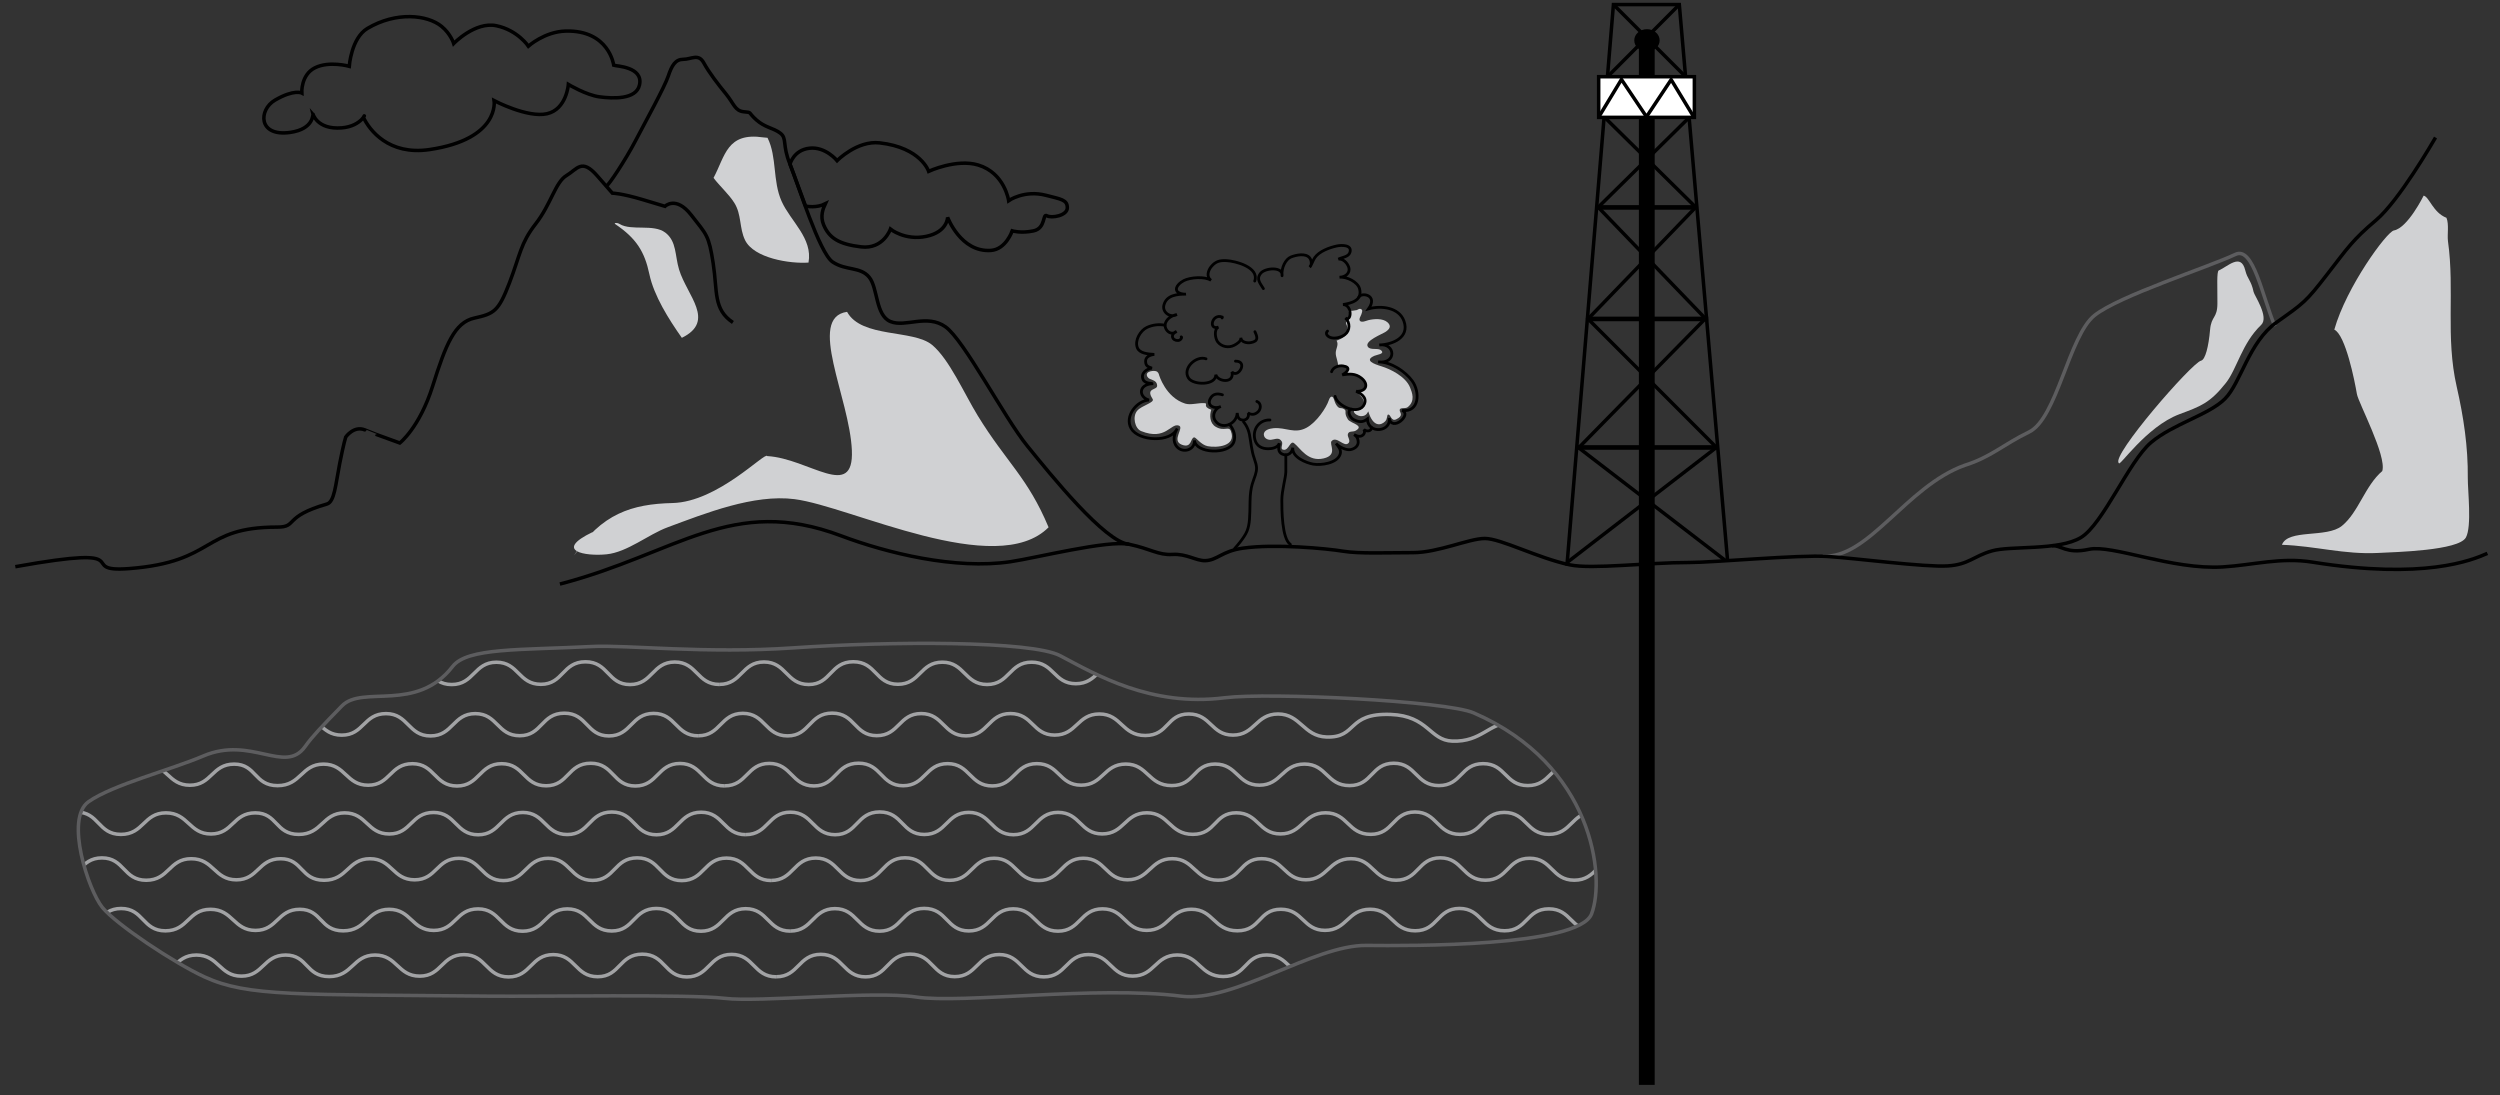 <?xml version="1.0" encoding="utf-8"?>
<!-- Generator: Adobe Illustrator 15.1.0, SVG Export Plug-In . SVG Version: 6.00 Build 0)  -->
<!DOCTYPE svg PUBLIC "-//W3C//DTD SVG 1.1//EN" "http://www.w3.org/Graphics/SVG/1.1/DTD/svg11.dtd">
<svg version="1.1" id="Ebene_1" xmlns="http://www.w3.org/2000/svg" xmlns:xlink="http://www.w3.org/1999/xlink" x="0px" y="0px"
	 width="355px" height="155.5px" viewBox="0 0 355 155.5" enable-background="new 0 0 355 155.5" xml:space="preserve">
<rect x="0" y="0" width="355" height="155.5" fill="#333333" stroke="none"/>
<path fill="none" stroke="#5D5D5F" stroke-width="0.5" d="M323.04,46.336c-1.815-4.32-3.078-11.415-5.614-10.211
	c-3.854,1.828-16.528,5.885-20.01,8.666c-3.614,2.886-5.339,14.638-9.286,16.552c-3.728,1.809-5.377,3.545-9.148,4.734
	c-8.303,2.98-13.653,13.343-20.169,12.89"/>
<path fill="none" stroke="#D80015" stroke-width="0.46" d="M74.152-33.305"/>
<path fill="none" stroke="#000000" stroke-width="0.5" d="M41.205,18.804c-4.588,0.645-4.508-3.223-2.15-4.588
	c2.724-1.578,3.799-1.004,3.799-1.004s-0.156-2.574,1.864-3.584s4.874-0.215,4.874-0.215s0.287-4.014,2.581-5.377
	c4.096-2.432,8.53-1.934,10.537-0.285c1.301,1.068,1.716,2.428,1.716,2.428s3.029-3.156,6.059-2.525s4.544,2.904,4.544,2.904
	s2.302-2.068,5.301-2.146c6.178-0.158,6.822,4.859,6.822,4.859c0.378,0.125,4.229,0.215,3.656,2.795
	c-0.467,2.1-3.788,1.939-5.682,1.686c-1.894-0.252-4.418-1.766-4.418-1.766s-0.252,3.533-3.029,4.164
	c-2.777,0.631-7.515-1.861-7.515-1.861s0.872,5.463-9.175,6.951c-5.806,0.861-8.543-2.787-9.39-4.586
	c0.468-0.896-0.137,1.273-3.083,1.504c-3.526,0.277-4.085-2.006-4.085-2.006S44.618,18.323,41.205,18.804z"/>
<path fill="none" stroke="#000000" stroke-width="0.5" d="M86.051,26.474c0.379-0.127,2.776-3.787,4.165-6.438
	s4.166-7.701,4.671-9.215c0.505-1.516,1.01-2.398,2.146-2.398s2.146-0.883,2.903,0.506c0.757,1.387,2.02,3.027,3.155,4.416
	s1.263,2.4,2.524,2.525c1.262,0.127,0.504,0,1.767,1.137c1.263,1.135,2.398,1.135,3.408,1.893s0.253,1.641,1.389,4.418
	s4.165,12.623,6.059,13.885s3.912,0.631,5.175,2.145c1.263,1.516,0.885,5.43,3.03,6.312s5.175-1.137,7.825,0.758
	c2.65,1.893,8.33,12.873,11.612,16.912s11.052,13.707,14.46,13.961"/>
<path fill="none" stroke="#000000" stroke-width="0.5" d="M112.179,23.317c0,0,0.505-2.02,2.777-2.271
	c2.272-0.254,3.913,1.766,3.913,1.766s2.835-2.893,6.059-2.523c5.853,0.67,6.942,4.039,6.942,4.039s3.947-1.826,7.035-0.895
	c3.769,1.139,4.325,5.061,4.325,5.061s2.212-1.559,5.301-0.758c2.165,0.561,3.029,0.631,3.029,1.768
	c0,1.135-2.272,1.514-2.903,1.135s-0.125,1.768-1.893,2.146s-3.029,0-3.029,0s-0.886,2.629-3.03,2.777
	c-4.282,0.295-6.143-4.703-6.143-4.703s-0.006,2.076-3.035,2.707s-5.085-1.033-5.085-1.033s-1.009,2.902-4.165,2.523
	s-4.523-1.246-5.318-3.125c-0.514-1.213-0.094-2.287,0.233-2.988c-1.215,0.607-2.615,0.375-2.804,0.314
	C113.223,26.142,112.942,25.394,112.179,23.317z"/>
<path fill="none" stroke="#000000" stroke-width="0.5" d="M79.506,82.935c16.688-4.354,24.394-12.697,39.932-6.85
	c6.466,2.434,16.206,4.846,24.059,3.676c3.674-0.548,13.814-3.102,16.844-2.471s4.122,1.564,6.142,1.439
	c2.02-0.127,3.364,0.926,4.67,0.883c1.712-0.057,2.356-1.344,5.302-1.768c4.56-0.656,11.991,0.049,14.264,0.428
	s6.232,0.203,9.893,0.203s7.962-2.012,10.234-2.012s7.571,2.802,12.082,3.748c3.126,0.656,10.982-0.336,16.938-0.336
	c3.473,0,15.564-1.113,19.604-0.861c4.04,0.254,13.828,1.551,17.103,1.346c2.994-0.188,3.638-1.379,6.289-2.137
	s9.468,0,12.623-1.893c3.155-1.895,6.814-10.855,9.971-13.506s8.204-3.912,10.477-6.186c2.272-2.271,3.408-8.078,7.321-10.855
	s4.165-2.902,7.194-6.816c3.029-3.912,3.66-4.922,6.942-7.699s8.078-11.107,8.457-11.738"/>
<path fill="none" stroke="#000000" stroke-width="0.5" d="M353.21,78.581c-2.207,0.971-8.977,3.78-24.873,1.24
	c-4.473-0.715-8.32,0.408-12.685,0.682c-7.225,0.451-15.737-3.213-19.021-2.501s-3.959-0.635-5.26-0.505"/>
<path fill="#D0D1D3" d="M192.403,44.279c0.115-0.162,0.557-0.481,0.784-0.415c0.402,0.118,0.221,0.463,0.126,0.773
	c-0.072,0.239-0.403,0.672-0.197,0.926c0.237,0.293,0.907-0.026,1.171-0.093c0.787-0.198,2.073-0.298,2.73,0.292
	c0.598,0.535,0.312,0.954-0.221,1.334c-0.471,0.336-3.136,1.322-2.553,2.154c0.376,0.537,1.452,0.091,1.899,0.52
	c0.518,0.498-0.572,0.578-0.962,0.748c-1.499,0.652-0.112,1.163,1.021,1.511c1.23,0.378,3.404,1.43,4.031,2.999
	c0.287,0.72,0.766,1.891-0.328,2.781c-0.387,0.314-1.299-0.081-1.125,0.579c0.068,0.259,0.5,0.672-0.516,1.156
	c-0.751,0.358-0.766-0.75-1.156-0.672c-0.2,0.04-0.051,0.597-0.422,0.969c-0.609,0.609-1.719,0.812-2.389-1.428
	c-0.205,0.412-0.471,0.725-1.125,0.675c-0.311-0.023-0.972-0.352-0.916-0.713c0.706-0.305,1.474-0.145,1.427-1.187
	c-0.033-0.749-0.608-1.005-1.021-1.526c3.147-0.57-0.53-3.501-1.735-2.424c0.067-0.401,0.877-0.635,0.411-1.137
	c-0.258-0.277-1.105-0.361-1.349-0.055c0.081-0.657-0.322-1.279-0.314-1.929c0.008-0.632,0.468-1.163,0.118-1.745
	c0.932-0.348,1.606-0.687,1.533-1.892c-0.011-0.176-0.224-0.518-0.193-0.666c0.049-0.237,0.266-0.233,0.41-0.448
	c0.27-0.397,0.006-0.897-0.056-1.34c0.354,0.414,1.951-0.486,1.836,0.354"/>
<g>
	<path fill="none" stroke="#000000" stroke-width="0.4" stroke-linecap="round" d="M165.402,46.18
		c-0.818-0.163-1.733-0.062-2.545,0.319c-0.91,0.428-1.757,1.809-1.356,2.872c0.301,0.802,1.48,0.904,2.413,0.956
		c-0.701,0.078-1.271,0.399-1.24,1.015c0.033,0.677,0.369,0.728,0.892,0.933c-0.589,0.055-1.753,0.687-1.19,1.732
		c0.381,0.502,1.262,0.397,1.239,0.479c-2.007,0.127-1.933,1.916-0.458,2.322c-1.745,0.078-3.516,2.342-2.535,4.033
		c1.057,1.826,5.667,2.048,6.533,0.01c-0.436,0.787-0.711,1.838-0.004,2.619c0.826,0.91,2.535,0.461,2.463-0.946
		c0.15,1.886,4.881,2.083,5.582,0.252c0.326-0.85-0.008-1.8-0.596-2.503"/>
	<path fill="none" stroke="#000000" stroke-width="0.4" stroke-linecap="round" d="M178.172,39.91
		c0.686-1.943-2.719-2.835-3.99-2.897c-0.965-0.048-1.548,0.084-2.176,0.833c-0.451,0.54-0.752,1.464-0.033,1.961
		c-0.869-0.584-2.955-0.43-3.862,0.033c-0.449,0.229-1.324,0.882-0.983,1.494c0.192,0.345,1.006,0.487,1.266,0.434
		c-1.219,0-2.777,0.131-3.127,1.586c-0.244,1.015,0.952,1.834,1.842,1.308c-0.643,0.138-1.305,0.488-1.582,1.139
		c-0.389,0.916,0.708,2.018,1.529,1.264c-0.391,0.17-0.748,0.578-0.477,0.99c0.172,0.264,0.654,0.386,0.936,0.234
		c0.213-0.113,0.372-0.404,0.215-0.453"/>
	<path fill="none" stroke="#000000" stroke-width="0.4" stroke-linecap="round" d="M179.4,40.982
		c-0.434-0.743-1.074-1.331-0.372-2.187c0.631-0.769,3.189-0.968,3.024,0.357c0,0.04,0,0.04,0,0
		c-0.129-1.144,0.525-2.364,1.255-2.654c0.729-0.29,2.092-0.59,2.659,0.118c0.293,0.364,0.334,1.081,0.016,1.306
		c0.328-0.399,0.428-0.926,0.73-1.348c0.648-0.907,2.049-1.409,3.091-1.641c0.644-0.144,2.263-0.204,1.878,0.93
		c-0.217,0.631-1.131,0.67-1.627,0.933c0.664-0.099,1.269,0.552,1.462,1.146c0.269,0.836-0.495,1.422-1.301,1.421
		c0.999-0.088,2.589,0.651,2.843,1.653c0.422,1.657-1.167,2.033-2.351,2.23c1.369,0.047,1.212,2.555,0.334,1.907
		c0.704,0.626,0.683,1.802-0.062,2.354c-0.525,0.391-1.457,0.658-2.107,0.4c-0.387-0.152-0.73-0.554-0.369-0.89"/>
	<path fill="none" stroke="#000000" stroke-width="0.4" stroke-linecap="round" d="M192.974,42.165
		c0.358-0.677,2.751-0.285,1.364,1.687c1.767-0.495,4.33-0.207,5.023,1.74c0.832,2.334-1.596,3.331-3.498,3.395
		c2.271-0.33,2.537,2.725-0.158,2.406c1.824-0.02,3.867,1.375,4.832,2.707c1.127,1.551,1.037,4.501-1.441,4.182
		c1.477,0.556-1.465,3.139-1.843,1.078c0.389,1.906-2.968,2.402-3.084,0.137c-0.636,0.494-1.16,0.488-1.974,0.076
		c-0.471-0.24-0.998-1.251-0.292-1.465"/>
	<path fill="none" stroke="#000000" stroke-width="0.4" stroke-linecap="round" d="M173.533,45.149
		c0.018-0.059,0.07-0.056,0.037-0.126c-1.482-0.569-2.029,1.924-0.54,1.422c-0.694,0.288-0.463,1.649-0.124,2.091
		c0.559,0.729,1.574,0.902,2.373,0.482c0.353-0.186,1.004-0.576,0.921-1.059c0.036,0.65,0.913,0.785,1.412,0.693
		c1.131-0.205,0.939-0.779,0.587-1.549"/>
	<path fill="none" stroke="#000000" stroke-width="0.4" stroke-linecap="round" d="M180.332,59.636
		c-1.5-0.045-2.506,1.299-2.145,2.766c0.23,0.933,1.002,1.338,1.924,1.322c0.467-0.009,1.333-0.121,1.555-0.787
		c-0.113,0.615-0.239,1.268,0.441,1.556c0.779,0.329,1.387-0.192,1.469-0.933c-0.143,1.386,1.964,2.183,2.894,2.345
		c1.095,0.19,3.382-0.106,3.822-1.38c0.228-0.656-0.243-1.11-0.573-1.553c0.521,0.59,1.5,0.967,2.033,0.879
		c0.588-0.098,1.206-0.521,1.104-1.232c-0.063-0.425-0.186-0.656-0.576-0.902c0.305,0.137,0.59,0.308,0.941,0.222
		c0.33-0.081,0.724-0.439,0.449-0.962c0.373,0.361,1.148,0.279,1.052-0.305"/>
	<path fill="none" stroke="#000000" stroke-width="0.4" stroke-linecap="round" d="M176.585,59.897c0,0,0.61,0.668,0.833,1.779
		s0.279,2.277,0.695,3.444s0.379,1.556,0.147,2.333c-0.231,0.778-0.718,1.501-0.753,3.723c-0.034,2.223-0.034,3.223-0.424,4.223
		c-0.388,1.001-1.771,2.501-1.771,2.501"/>
	<path fill="none" stroke="#000000" stroke-width="0.4" stroke-linecap="round" d="M182.588,64.6c0,0,0.014,1.571,0,2.405
		s-0.568,2.668-0.568,4.001s0,5.479,1.209,6.298"/>
	<path fill="none" stroke="#000000" stroke-width="0.4" stroke-linecap="round" d="M189.086,52.786
		c0.188-0.641,1.014-0.912,1.625-0.822c1.243,0.184,0.58,0.887-0.108,1.271c0.984-0.168,1.861-0.222,2.71,0.45
		c1.113,0.887,0.686,1.957-0.734,1.881c0.561,0.273,1.568,0.808,1.181,1.779c-0.702,1.762-3.89,0.344-4.173-1.059"/>
	<path fill="none" stroke="#000000" stroke-width="0.4" stroke-linecap="round" d="M173.584,56.064
		c-0.699-0.226-1.363-0.171-1.735,0.554c-0.517,1.008,0.633,1.538,1.495,1.109c-0.775,0.247-1.281,1.185-0.82,1.951
		c0.858,1.434,3.088,0.653,3.16-1.041c0.055,0.559,0.209,0.892,0.607,0.983c0.898,0.208,1.143-0.702,0.914-0.993
		c0.713,0.454,1.217,0.053,1.428-0.131c0.443-0.389,0.492-1.257-0.158-1.488"/>
	<path fill="none" stroke="#000000" stroke-width="0.4" stroke-linecap="round" d="M171.254,50.954
		c-1.368-0.504-3.387,1.304-2.485,2.729c0.653,1.031,3.911,1.082,3.878-0.489c0.229,1.025,2.666,1.341,2.29-0.386
		c0.835,0.999,2.385-1.54,0.501-1.525"/>
</g>
<path fill="none" stroke="#000000" stroke-width="0.5" d="M2.175,80.472c18.426-3.308,8.269,0.873,16.134,0.271
	c12.482-0.953,10.177-5.895,21.064-5.895c2.947,0,0.78-1.473,7.049-3.275c1.078-0.31,1.217-2.705,1.817-5.758
	c0.57-2.904,0.853-3.756,0.853-3.756s1.145-1.645,2.701-1.021s1.556,0.623,1.556,0.623l3.423,1.244c0,0,2.801-2.178,4.668-8.092
	c1.867-5.912,3.112-9.023,5.913-9.646s3.424-0.934,4.979-4.979c1.556-4.047,1.556-5.602,3.734-8.402s2.8-5.914,4.356-6.848
	s2.18-2.488,4.357,0c2.178,2.49,2.178,2.49,2.178,2.49s1.244,0,4.356,0.934s3.112,0.934,3.112,0.934s1.556-1.557,3.734,1.244
	s2.49,2.803,3.112,6.848s0,6.535,2.801,8.402"/>
<path fill="#D0D1D3" d="M81.499,78.878c3.885-5.949,8.254-7.311,14-7.447c6.467-0.152,13.182-7.359,13.45-6.668
	c5.938,0.344,12.33,6.408,12.016-0.826c-0.323-7.445-6.415-18.846-0.682-19.656c2.055,3.758,9.387,2.469,12.074,4.695
	c2.436,2.02,4.55,6.896,6.476,10.037c4.068,6.637,7.087,8.746,10.066,15.863c-7.412,7.449-28.117-2.975-36.069-3.996
	c-5.792-0.742-12.67,2.012-18.031,3.998c-2.76,1.023-5.703,3.531-8.667,3.834c-3.007,0.307-7.596-0.467-1.966-3.166"/>
<path fill="#D0D1D3" d="M314.872,43.086c-0.003,2.145-0.868,1.737-1.042,3.746c-0.205,2.372-0.681,4.256-1.279,4.382
	c-1.282,0.271-12.873,13.58-11.677,14.537c0,0.715,3.828-5.145,8.613-6.938c2.947-1.105,4.307-1.546,6.579-4.423
	c1.596-2.021,2.273-5.626,5.024-8.258c1.153-1.103-0.975-4.178-1.076-4.665c-0.354-1.695-0.868-1.779-1.196-3.11
	c-0.615-2.499-2.521-0.468-3.756,0.048C314.759,38.531,314.875,40.748,314.872,43.086z"/>
<path fill="#D0D1D3" d="M344.158,27.779c0.81,0.18,1.32,2.404,3.238,3.148c0.391,0.922,0.087,2.403,0.218,3.343
	c0.977,6.982-0.375,13.584,1.238,20.641c0.98,4.297,1.619,8.545,1.574,12.949c-0.017,1.74,0.594,6.895-0.268,8.463
	c-1.025,1.869-10.011,2.068-12.453,2.195c-4.815,0.252-8.952-0.994-13.672-1.156c0.873-2.293,6.352-0.92,8.52-2.689
	c2.373-1.938,3.242-5.646,5.73-7.789c0.656-2.129-3.392-9.687-3.604-10.932c-0.326-1.919-1.613-8.375-3.208-9.145
	c1.71-6.074,7.449-13.897,8.458-14.081C341.909,32.367,344.158,27.779,344.158,27.779z"/>
<path fill="#D0D1D3" d="M87.999,31.815c1.655,1.004,4.812-0.055,6.475,1.215c1.632,1.246,1.349,3.25,1.954,5.244
	c1.126,3.717,5.258,7.312,0.394,9.697c-1.874-2.656-3.967-5.98-4.611-9.035c-0.679-3.219-1.86-5.096-4.858-7.121
	C87.133,31.668,87.575,31.558,87.999,31.815z"/>
<path fill="#D0D1D3" d="M108.988,19.567c1.363,2.723,0.701,6.107,1.999,9.01c1.275,2.854,4.454,5.26,3.82,8.709
	c-2.664,0.189-7.767-0.627-9.009-3.188c-0.831-1.711-0.476-3.617-1.521-5.287c-0.795-1.268-2.083-2.383-2.955-3.553
	c1.671-3.123,1.881-6.511,7.075-5.748C108.561,19.535,108.988,19.567,108.988,19.567z"/>
<g>
	<g>
		<defs>
			<path id="SVGID_1_" d="M226.003,129.77c-1.787,4.688-25.853,4.545-31.989,4.48c-7.458-0.079-18.781,8.149-26.296,7.204
				c-12.095-1.521-31.089,1.111-37.647,0.119c-6.055-0.916-22.295,0.79-27.172,0.19c-4.877-0.601-26.195-0.234-33.535-0.312
				c-27.134-0.282-34.138,0.108-40.32-2.729c-4.313-1.979-12.564-7.475-14.516-9.876s-5.367-12.606-1.951-15.007
				c3.414-2.4,11.683-4.523,16.302-6.494c6.788-2.896,11.574,2.648,14.425-1.309c1.106-1.536,2.324-2.8,5.251-5.802
				c2.927-3.002,10.582,1.03,15.722-5.604c2.079-2.684,9.599-2.303,19.875-2.829c4.738-0.243,16.087,1.05,28.486,0.196
				c13.906-0.959,33.86-1.031,37.936,1.127c5.062,2.68,12.897,7.275,23.3,5.962c6.318-0.798,31.455,0.438,35.398,2.147
				C226.271,108.605,227.997,124.54,226.003,129.77z"/>
		</defs>
		<clipPath id="SVGID_2_">
			<use xlink:href="#SVGID_1_"  overflow="visible"/>
		</clipPath>
		<g clip-path="url(#SVGID_2_)">
			<path fill="none" stroke="#A2A3A5" stroke-width="0.5" d="M112.226,132.208c3.183,0,3.152-3.182,6.332-3.182
				c3.179,0,3.166,3.197,6.347,3.197s3.058-3.229,6.332-3.229s3.146,3.197,6.331,3.197s3.148-3.135,6.314-3.135
				c3.169,0,3.168,3.166,6.349,3.166s3.153-3.166,6.323-3.166c3.188,0,3.148,3.055,6.285,3.055s3.198-2.996,6.344-2.996
				c3.145,0,3.189,3.055,6.52,3.055c3.332,0,3.004-3.055,6.168-3.055s3.17,2.996,6.284,2.996s3.22-2.996,6.402-2.996
				c3.182,0,3.152,3.055,6.402,3.055c3.248,0,3.086-3.171,6.285-3.171s3.135,3.171,6.402,3.171c3.266,0,3.066-3.112,6.283-3.112
				c3.219,0,3.117,3.112,6.344,3.112s3.223-3.112,6.279-3.112 M112.213,132.216c-3.183,0-3.152-3.182-6.332-3.182
				c-3.179,0-3.166,3.197-6.347,3.197s-3.058-3.229-6.332-3.229s-3.146,3.197-6.331,3.197s-3.148-3.135-6.314-3.135
				c-3.169,0-3.168,3.166-6.349,3.166s-3.153-3.166-6.323-3.166c-3.188,0-3.148,3.055-6.285,3.055s-3.199-2.996-6.344-2.996
				s-3.189,3.055-6.52,3.055c-3.332,0-3.004-3.055-6.168-3.055s-3.17,2.996-6.285,2.996c-3.113,0-3.219-2.996-6.4-2.996
				s-3.152,3.055-6.402,3.055s-3.086-3.171-6.285-3.171s-3.135,3.171-6.402,3.171s-3.066-3.112-6.283-3.112
				c-3.219,0-3.117,3.112-6.344,3.112s-3.223-3.112-6.281-3.112"/>
			<path fill="none" stroke="#A2A3A5" stroke-width="0.5" d="M110.226,138.7c3.183,0,3.152-3.182,6.332-3.182
				c3.179,0,3.166,3.197,6.347,3.197s3.058-3.229,6.332-3.229s3.146,3.197,6.331,3.197s3.148-3.135,6.314-3.135
				c3.169,0,3.168,3.166,6.349,3.166s3.153-3.166,6.323-3.166c3.188,0,3.148,3.055,6.285,3.055s3.198-2.996,6.344-2.996
				c3.145,0,3.189,3.055,6.52,3.055c3.332,0,3.004-3.055,6.168-3.055s3.17,2.996,6.284,2.996s3.22-2.996,6.402-2.996
				c3.182,0,3.152,3.055,6.402,3.055c3.248,0,3.086-3.171,6.285-3.171s3.135,3.171,6.402,3.171c3.266,0,3.066-3.112,6.283-3.112
				c3.219,0,3.117,3.112,6.344,3.112s3.223-3.112,6.279-3.112 M110.213,138.708c-3.183,0-3.152-3.182-6.332-3.182
				c-3.179,0-3.166,3.197-6.347,3.197s-3.058-3.229-6.332-3.229s-3.146,3.197-6.331,3.197s-3.148-3.135-6.314-3.135
				c-3.169,0-3.168,3.166-6.349,3.166s-3.153-3.166-6.323-3.166c-3.188,0-3.148,3.055-6.285,3.055s-3.199-2.996-6.344-2.996
				s-3.189,3.055-6.52,3.055c-3.332,0-3.004-3.055-6.168-3.055s-3.17,2.996-6.285,2.996c-3.113,0-3.219-2.996-6.4-2.996
				s-3.152,3.055-6.402,3.055s-3.086-3.171-6.285-3.171s-3.135,3.171-6.402,3.171s-3.066-3.112-6.283-3.112
				c-3.219,0-3.117,3.112-6.344,3.112s-3.223-3.112-6.281-3.112"/>
			<path fill="none" stroke="#A2A3A5" stroke-width="0.5" d="M109.504,125.023c3.183,0,3.152-3.181,6.332-3.181
				c3.179,0,3.166,3.195,6.347,3.195s3.058-3.228,6.332-3.228s3.146,3.197,6.331,3.197s3.148-3.134,6.314-3.134
				c3.169,0,3.168,3.164,6.349,3.164s3.153-3.164,6.323-3.164c3.188,0,3.148,3.054,6.285,3.054s3.198-2.995,6.344-2.995
				c3.145,0,3.189,3.055,6.52,3.055c3.332,0,3.004-3.055,6.168-3.055s3.17,2.995,6.284,2.995s3.22-2.995,6.401-2.995
				s3.152,3.055,6.402,3.055s3.086-3.172,6.285-3.172s3.135,3.172,6.402,3.172s3.066-3.113,6.283-3.113
				c3.219,0,3.117,3.113,6.344,3.113s3.223-3.113,6.281-3.113 M109.491,125.031c-3.183,0-3.152-3.181-6.332-3.181
				c-3.179,0-3.166,3.195-6.347,3.195s-3.058-3.228-6.332-3.228s-3.146,3.197-6.331,3.197s-3.148-3.134-6.314-3.134
				c-3.169,0-3.168,3.164-6.349,3.164c-3.181,0-3.154-3.164-6.324-3.164c-3.188,0-3.148,3.054-6.285,3.054s-3.197-2.995-6.344-2.995
				c-3.145,0-3.189,3.055-6.52,3.055c-3.332,0-3.004-3.055-6.168-3.055s-3.17,2.995-6.283,2.995c-3.115,0-3.221-2.995-6.402-2.995
				s-3.152,3.055-6.402,3.055c-3.248,0-3.086-3.172-6.285-3.172s-3.135,3.172-6.402,3.172c-3.266,0-3.066-3.113-6.283-3.113
				c-3.219,0-3.117,3.113-6.344,3.113s-3.223-3.113-6.279-3.113"/>
			<path fill="none" stroke="#A2A3A5" stroke-width="0.5" d="M105.904,118.513c3.183,0,3.152-3.182,6.332-3.182
				c3.179,0,3.166,3.197,6.347,3.197s3.058-3.229,6.332-3.229s3.146,3.197,6.331,3.197s3.148-3.135,6.314-3.135
				c3.169,0,3.168,3.166,6.349,3.166s3.153-3.166,6.323-3.166c3.188,0,3.148,3.055,6.285,3.055s3.198-2.996,6.344-2.996
				c3.145,0,3.189,3.055,6.52,3.055c3.332,0,3.004-3.055,6.168-3.055s3.17,2.996,6.284,2.996s3.22-2.996,6.401-2.996
				s3.152,3.055,6.402,3.055s3.086-3.172,6.285-3.172s3.135,3.172,6.402,3.172s3.066-3.113,6.283-3.113
				c3.219,0,3.117,3.113,6.344,3.113s3.223-3.113,6.281-3.113 M105.892,118.521c-3.183,0-3.152-3.182-6.332-3.182
				c-3.179,0-3.166,3.197-6.347,3.197s-3.058-3.229-6.332-3.229s-3.146,3.197-6.331,3.197s-3.148-3.135-6.314-3.135
				c-3.169,0-3.168,3.166-6.348,3.166c-3.182,0-3.154-3.166-6.324-3.166c-3.188,0-3.148,3.055-6.285,3.055s-3.197-2.996-6.344-2.996
				c-3.145,0-3.189,3.055-6.52,3.055c-3.332,0-3.004-3.055-6.168-3.055s-3.17,2.996-6.283,2.996c-3.115,0-3.221-2.996-6.402-2.996
				s-3.152,3.055-6.402,3.055c-3.248,0-3.086-3.172-6.285-3.172s-3.135,3.172-6.402,3.172c-3.266,0-3.066-3.113-6.283-3.113
				c-3.219,0-3.117,3.113-6.344,3.113s-3.223-3.113-6.279-3.113"/>
			<path fill="none" stroke="#A2A3A5" stroke-width="0.5" d="M102.904,111.59c3.183,0,3.152-3.182,6.332-3.182
				c3.179,0,3.166,3.197,6.347,3.197s3.058-3.229,6.332-3.229s3.146,3.197,6.331,3.197s3.148-3.135,6.314-3.135
				c3.169,0,3.168,3.166,6.349,3.166s3.153-3.166,6.323-3.166c3.188,0,3.148,3.055,6.285,3.055s3.198-2.996,6.344-2.996
				c3.145,0,3.189,3.055,6.52,3.055c3.332,0,3.004-3.055,6.168-3.055s3.17,2.996,6.284,2.996s3.22-2.996,6.401-2.996
				s3.152,3.055,6.402,3.055s3.086-3.172,6.285-3.172s3.135,3.172,6.402,3.172s3.066-3.113,6.283-3.113
				c3.219,0,3.117,3.113,6.344,3.113s3.223-3.113,6.281-3.113 M102.892,111.598c-3.183,0-3.152-3.182-6.332-3.182
				c-3.179,0-3.166,3.197-6.347,3.197s-3.058-3.229-6.332-3.229s-3.146,3.197-6.331,3.197s-3.148-3.135-6.314-3.135
				c-3.169,0-3.168,3.166-6.348,3.166c-3.182,0-3.154-3.166-6.324-3.166c-3.188,0-3.148,3.055-6.285,3.055s-3.197-2.996-6.344-2.996
				c-3.145,0-3.189,3.055-6.52,3.055c-3.332,0-3.004-3.055-6.168-3.055s-3.17,2.996-6.283,2.996c-3.115,0-3.221-2.996-6.402-2.996
				s-3.152,3.055-6.402,3.055c-3.248,0-3.086-3.172-6.285-3.172s-3.135,3.172-6.402,3.172c-3.266,0-3.066-3.113-6.283-3.113
				c-3.219,0-3.117,3.113-6.344,3.113s-3.223-3.113-6.279-3.113"/>
			<path fill="none" stroke="#A2A3A5" stroke-width="0.5" d="M99.156,104.479c3.183,0,3.152-3.182,6.332-3.182
				c3.179,0,3.166,3.197,6.347,3.197s3.058-3.229,6.332-3.229s3.146,3.197,6.331,3.197s3.148-3.135,6.314-3.135
				c3.169,0,3.168,3.166,6.349,3.166s3.153-3.166,6.323-3.166c3.188,0,3.148,3.055,6.285,3.055s3.198-2.996,6.344-2.996
				c3.145,0,3.189,3.055,6.52,3.055c3.332,0,3.004-3.055,6.168-3.055s3.17,2.996,6.284,2.996s3.22-2.996,6.401-2.996
				s3.619,3.158,6.868,3.266c4.462,0.148,2.811-3.436,9.13-3.201c5.343,0.198,5.518,3.672,8.742,3.787
				c4.165,0.148,5.201-2.594,8.26-2.594 M99.144,104.487c-3.183,0-3.152-3.182-6.332-3.182c-3.179,0-3.166,3.197-6.347,3.197
				s-3.058-3.229-6.332-3.229s-3.146,3.197-6.331,3.197s-3.148-3.135-6.315-3.135c-3.168,0-3.168,3.166-6.348,3.166
				c-3.182,0-3.154-3.166-6.324-3.166c-3.188,0-3.148,3.055-6.285,3.055s-3.197-2.996-6.344-2.996c-3.145,0-3.189,3.055-6.52,3.055
				c-3.332,0-3.004-3.055-6.168-3.055s-3.17,2.996-6.283,2.996c-3.115,0-3.221-2.996-6.402-2.996s-3.152,3.055-6.402,3.055
				c-3.248,0-3.086-3.172-6.285-3.172s-3.135,3.172-6.402,3.172c-3.266,0-3.066-3.113-6.283-3.113c-3.219,0-3.117,3.113-6.344,3.113
				s-3.223-3.113-6.279-3.113"/>
			<path fill="none" stroke="#A2A3A5" stroke-width="0.5" d="M102.156,97.183c3.183,0,3.152-3.182,6.332-3.182
				c3.179,0,3.166,3.197,6.347,3.197s3.058-3.229,6.332-3.229s3.146,3.197,6.331,3.197s3.148-3.135,6.314-3.135
				c3.169,0,3.168,3.166,6.349,3.166s3.153-3.166,6.323-3.166c3.188,0,3.148,3.055,6.285,3.055s3.198-2.996,6.344-2.996
				c3.145,0,3.189,3.055,6.52,3.055c3.332,0,3.004-3.055,6.168-3.055s3.17,2.996,6.284,2.996s3.22-2.996,6.401-2.996
				s3.619,3.158,6.868,3.266c4.462,0.148,2.811-3.436,9.13-3.201c5.343,0.198,5.518,3.672,8.742,3.787
				c4.165,0.148,5.201-2.594,8.26-2.594 M102.144,97.19c-3.183,0-3.152-3.182-6.332-3.182c-3.179,0-3.166,3.197-6.347,3.197
				s-3.058-3.229-6.332-3.229s-3.146,3.197-6.331,3.197s-3.148-3.135-6.315-3.135c-3.168,0-3.168,3.166-6.348,3.166
				c-3.182,0-3.154-3.166-6.324-3.166c-3.188,0-3.148,3.055-6.285,3.055s-3.197-2.996-6.344-2.996c-3.145,0-3.189,3.055-6.52,3.055
				c-3.332,0-3.004-3.055-6.168-3.055s-3.17,2.996-6.283,2.996c-3.115,0-3.221-2.996-6.402-2.996s-3.152,3.055-6.402,3.055
				c-3.248,0-3.086-3.172-6.285-3.172s-3.135,3.172-6.402,3.172c-3.266,0-3.066-3.113-6.283-3.113c-3.219,0-3.117,3.113-6.344,3.113
				s-3.223-3.113-6.279-3.113"/>
		</g>
	</g>
	<path fill="none" stroke="#5D5D5F" stroke-width="0.5" d="M226.003,129.77c-1.787,4.688-25.853,4.546-31.989,4.48
		c-7.458-0.078-18.78,8.15-26.296,7.205c-12.096-1.521-31.089,1.111-37.647,0.119c-6.055-0.916-22.295,0.789-27.172,0.189
		s-26.194-0.234-33.535-0.311c-27.134-0.283-34.138,0.107-40.319-2.729c-4.313-1.98-12.564-7.475-14.516-9.877
		c-1.951-2.4-5.367-12.605-1.951-15.006c3.414-2.4,11.682-4.523,16.301-6.494c6.789-2.896,11.574,2.648,14.426-1.309
		c1.105-1.537,2.324-2.801,5.251-5.803s10.582,1.031,15.722-5.604c2.078-2.684,9.599-2.303,19.875-2.83
		c4.738-0.242,16.088,1.051,28.486,0.197c13.906-0.959,33.86-1.031,37.936,1.127c5.062,2.68,12.897,7.275,23.299,5.961
		c6.319-0.797,31.456,0.438,35.399,2.148C226.271,108.605,227.997,124.541,226.003,129.77z"/>
</g>
<path fill="#D0D1D3" d="M189.307,56.445c0.201,0.321,0.186,0.759,0.584,1.24c0.353,0.427,0.554,0.149,0.949,0.396
	c0.511,0.315-0.105,0.448,0.566,1.479c0.369,0.565,2.403,0.833,1.106,1.594c-0.396,0.233-1.011-0.034-1.122,0.531
	c-0.068,0.349,0.41,0.862,0.125,1.203c-0.621,0.743-1.694-1.055-2.43-0.25c-0.39,0.427,0.961,1.961-1.117,2.453
	c-2.266,0.536-3.309-1.452-4.203-2.153c-0.555-0.436-0.736,0.965-1.435,0.936c-0.698-0.027-0.07-0.759-0.312-1.173
	c-0.4-0.685-0.973-0.294-1.542-0.25c-0.454,0.036-0.952-0.198-1.007-0.688c-0.078-0.697,0.836-0.91,1.378-0.957
	c1.754-0.153,2.964,0.846,4.653-0.053c1.447-0.77,2.831-2.844,3.184-3.904C188.922,56.139,189.226,56.315,189.307,56.445z"/>
<path fill="#D0D1D3" d="M164.596,53.28c0.001-0.012,0.93,3.166,3.707,4.033c0.789,0.247,1.855-0.135,2.746-0.065
	c0.592,0.046-0.405,0.454,0.954,0.938c-0.278,0.778-0.213,1.914,0.606,2.405c1.25,0.75,1.875-0.165,2.178,0.625
	c0.835,2.183-2.037,2.39-3.303,2.141c-0.927-0.183-1.67-1.278-1.908-1.251c-0.561,0.063-0.312,1.586-1.744,1.048
	c-1.582-0.594,0.425-2.447-0.457-2.728c-1.156-0.366-1.846,2.182-5.328,0.79c-0.899-0.359-1.273-2.064-0.566-2.891
	c0.658-0.769,2.531-1.152,2.191-1.672c-1.058-1.622,0.676-1.21,0.641-1.891c-0.049-0.939-1.062-0.712-1.373-1.243
	c-0.498-0.847,1.067-0.988,1.377-0.739C164.562,52.979,164.596,53.28,164.596,53.28z"/>
<g>
	<rect x="232.721" y="6.843" width="2.244" height="147.209"/>
	<polyline fill="none" stroke="#000000" stroke-width="0.5" points="222.504,80.333 229.107,0.647 238.461,0.647 245.313,79.582 	
		"/>
	<line fill="none" stroke="#000000" stroke-width="0.654" x1="243.87" y1="63.541" x2="224.078" y2="63.541"/>
	<line fill="none" stroke="#000000" stroke-width="0.654" x1="242.564" y1="45.289" x2="225.499" y2="45.289"/>
	<line fill="none" stroke="#000000" stroke-width="0.654" x1="226.595" y1="29.454" x2="240.926" y2="29.454"/>
	<ellipse cx="233.868" cy="5.734" rx="1.803" ry="1.592"/>
	<path fill="none" stroke="#000000" stroke-width="0.485" d="M229.107,0.647"/>
	<polyline fill="none" stroke="#000000" stroke-width="0.5" points="229.107,0.647 239.379,10.918 239.859,16.688 226.945,29.427 
		242.168,45.236 224.169,63.584 245.049,79.624 	"/>
	<polyline fill="none" stroke="#000000" stroke-width="0.5" points="238.461,0.647 228.26,10.902 227.821,16.629 240.795,29.427 
		225.502,45.285 243.736,63.534 222.504,79.888 	"/>
	<rect x="227.011" y="10.893" fill="#FFFFFF" stroke="#000000" stroke-width="0.5" width="13.591" height="5.774"/>
	<polyline fill="none" stroke="#000000" stroke-width="0.5" points="227.033,16.6 230.247,11.282 233.801,16.581 237.303,11.312 
		240.571,16.696 	"/>
</g>
</svg>
